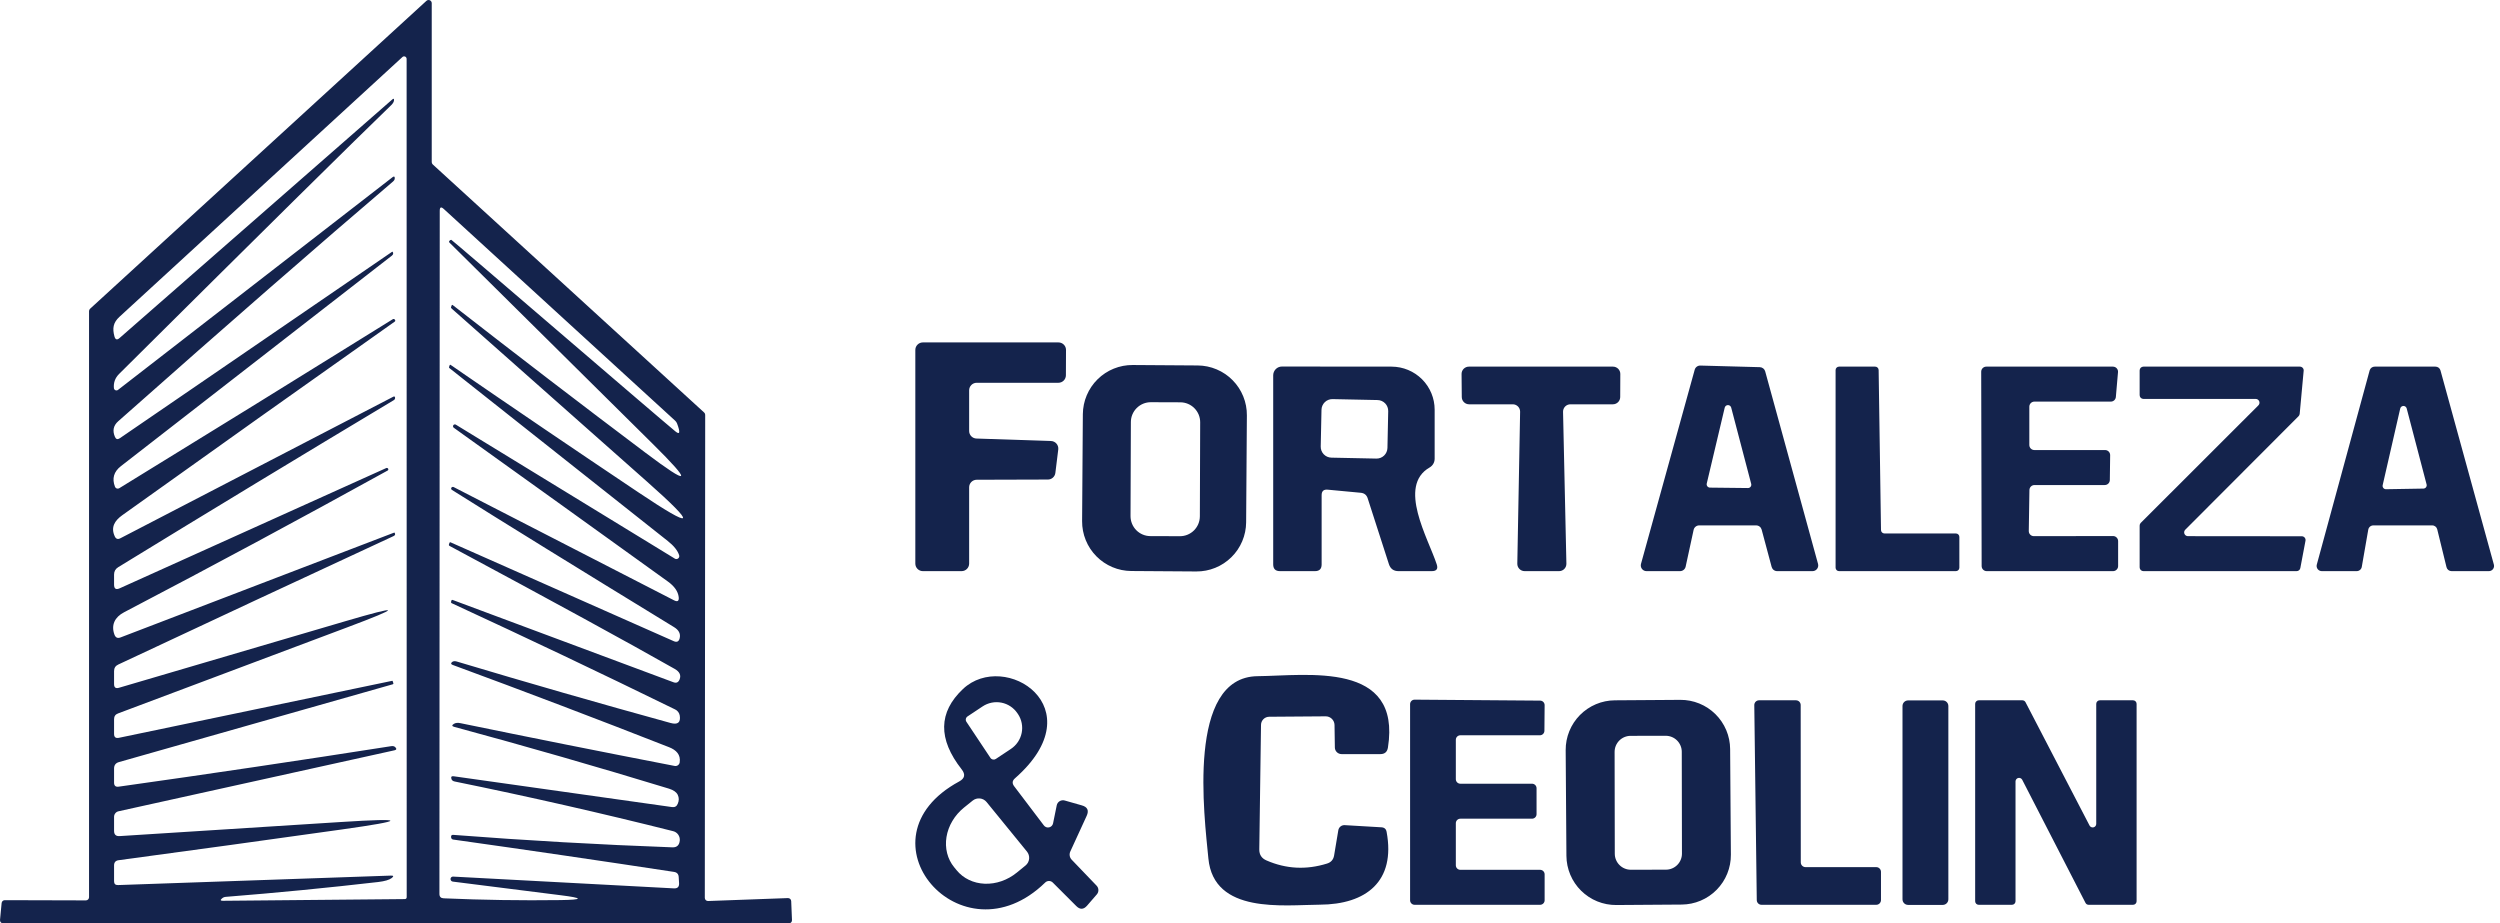 <svg xmlns="http://www.w3.org/2000/svg" width="222" height="82" viewBox="0 0 222 82" fill="none"><path d="M86.06 43.272V50.048C86.06 50.225 85.989 50.395 85.864 50.521C85.738 50.646 85.568 50.717 85.391 50.717H81.95C81.772 50.717 81.602 50.646 81.477 50.521C81.351 50.395 81.281 50.225 81.281 50.048V31.076C81.281 30.898 81.351 30.728 81.477 30.603C81.602 30.477 81.772 30.407 81.95 30.407H93.993C94.081 30.407 94.169 30.424 94.251 30.459C94.333 30.493 94.407 30.543 94.469 30.606C94.531 30.669 94.581 30.744 94.614 30.826C94.647 30.909 94.663 30.997 94.662 31.085L94.652 33.331C94.65 33.507 94.578 33.675 94.453 33.798C94.328 33.922 94.159 33.991 93.983 33.991H86.729C86.551 33.991 86.381 34.061 86.256 34.187C86.13 34.312 86.06 34.483 86.06 34.66V38.273C86.06 38.447 86.128 38.614 86.249 38.739C86.37 38.864 86.536 38.937 86.71 38.942L93.324 39.162C93.417 39.164 93.508 39.185 93.593 39.225C93.677 39.264 93.752 39.321 93.813 39.391C93.874 39.461 93.92 39.543 93.948 39.632C93.975 39.721 93.984 39.815 93.974 39.907L93.716 42C93.695 42.162 93.615 42.311 93.492 42.419C93.368 42.526 93.21 42.585 93.046 42.583L86.729 42.602C86.551 42.602 86.381 42.673 86.256 42.798C86.13 42.924 86.06 43.094 86.06 43.272Z" fill="#14234C"></path><path d="M117.722 63.61L112.695 63.648C112.506 63.651 112.325 63.727 112.191 63.861C112.057 63.995 111.981 64.176 111.978 64.365L111.825 75.424C111.819 75.895 112.032 76.223 112.466 76.408C114.205 77.166 115.996 77.259 117.837 76.685C118.194 76.577 118.404 76.338 118.468 75.968L118.841 73.732C118.862 73.598 118.932 73.476 119.038 73.391C119.145 73.306 119.279 73.264 119.414 73.273L122.664 73.464C122.931 73.477 123.087 73.614 123.132 73.875C123.944 78.253 121.335 80.317 117.187 80.336C113.995 80.355 107.773 81.197 107.304 76.227C106.951 72.528 105.336 60.103 111.682 60.045C116.117 59.997 124.47 58.678 123.247 66.392C123.183 66.774 122.96 66.965 122.578 66.965H119.137C118.979 66.965 118.827 66.904 118.714 66.795C118.602 66.686 118.537 66.537 118.535 66.382L118.506 64.375C118.501 64.17 118.416 63.976 118.27 63.833C118.123 63.69 117.927 63.61 117.722 63.61Z" fill="#14234C"></path><path d="M93.513 73.111L93.838 71.514C93.853 71.438 93.884 71.366 93.929 71.302C93.973 71.239 94.031 71.185 94.097 71.145C94.164 71.104 94.238 71.078 94.315 71.068C94.392 71.057 94.47 71.063 94.545 71.084L96.055 71.514C96.571 71.655 96.718 71.967 96.495 72.451L95.042 75.615C94.988 75.733 94.971 75.865 94.991 75.992C95.011 76.12 95.069 76.238 95.156 76.332L97.374 78.644C97.476 78.748 97.535 78.887 97.538 79.033C97.542 79.178 97.49 79.32 97.393 79.428L96.523 80.432C96.217 80.776 95.902 80.785 95.577 80.46L93.493 78.377C93.45 78.332 93.397 78.295 93.339 78.27C93.281 78.245 93.219 78.232 93.156 78.231C93.093 78.23 93.03 78.242 92.972 78.265C92.913 78.288 92.86 78.323 92.815 78.367C85.369 85.631 75.793 74.468 85.178 69.393C85.675 69.125 85.749 68.768 85.398 68.322C83.283 65.627 83.321 63.247 85.513 61.182C89.212 57.694 97.288 62.826 90.129 69.115C89.887 69.326 89.862 69.558 90.053 69.813L92.691 73.292C92.743 73.365 92.816 73.42 92.899 73.452C92.983 73.484 93.074 73.49 93.161 73.471C93.249 73.452 93.328 73.407 93.391 73.343C93.453 73.279 93.496 73.198 93.513 73.111ZM85.819 64.098L87.95 67.299C87.975 67.337 88.007 67.37 88.045 67.395C88.082 67.42 88.125 67.438 88.169 67.447C88.213 67.455 88.259 67.455 88.304 67.447C88.348 67.438 88.39 67.42 88.428 67.395L89.766 66.506C90.011 66.344 90.222 66.135 90.387 65.891C90.551 65.647 90.666 65.374 90.725 65.086C90.783 64.798 90.784 64.502 90.728 64.215C90.672 63.927 90.559 63.653 90.397 63.41L90.349 63.343C90.187 63.099 89.978 62.89 89.734 62.728C89.491 62.566 89.218 62.453 88.93 62.396C88.642 62.339 88.346 62.339 88.058 62.397C87.771 62.454 87.497 62.568 87.252 62.731L85.914 63.62C85.876 63.645 85.844 63.677 85.819 63.715C85.794 63.752 85.776 63.794 85.767 63.839C85.758 63.883 85.758 63.929 85.767 63.973C85.776 64.018 85.793 64.06 85.819 64.098ZM91.19 75.615L87.606 71.218C87.458 71.039 87.246 70.925 87.015 70.902C86.784 70.879 86.553 70.948 86.373 71.094L85.589 71.725C85.181 72.057 84.835 72.458 84.57 72.904C84.306 73.35 84.129 73.832 84.049 74.323C83.969 74.814 83.988 75.304 84.105 75.765C84.221 76.226 84.433 76.649 84.729 77.01L84.949 77.278C85.544 78.005 86.441 78.435 87.443 78.475C88.445 78.514 89.469 78.159 90.292 77.488L91.066 76.857C91.156 76.784 91.231 76.694 91.286 76.592C91.341 76.489 91.375 76.377 91.387 76.262C91.398 76.146 91.387 76.03 91.353 75.919C91.319 75.808 91.264 75.704 91.19 75.615Z" fill="#14234C"></path><path d="M110.657 46.381C110.653 46.958 110.535 47.529 110.31 48.061C110.086 48.593 109.759 49.075 109.347 49.48C108.936 49.886 108.449 50.206 107.914 50.423C107.379 50.641 106.807 50.75 106.23 50.746L100.457 50.706C99.88 50.702 99.309 50.584 98.777 50.36C98.245 50.135 97.763 49.808 97.357 49.397C96.952 48.986 96.631 48.499 96.414 47.964C96.197 47.429 96.087 46.856 96.091 46.279L96.157 36.779C96.162 36.201 96.279 35.63 96.504 35.099C96.729 34.567 97.056 34.084 97.467 33.679C97.878 33.273 98.365 32.953 98.9 32.736C99.435 32.519 100.007 32.409 100.585 32.413L106.357 32.453C106.935 32.457 107.506 32.575 108.037 32.8C108.569 33.024 109.052 33.352 109.457 33.763C109.863 34.174 110.183 34.661 110.4 35.196C110.617 35.731 110.727 36.303 110.723 36.88L110.657 46.381ZM106.576 37.5C106.577 37.268 106.532 37.038 106.444 36.823C106.355 36.608 106.226 36.412 106.062 36.248C105.899 36.083 105.704 35.952 105.49 35.862C105.276 35.773 105.046 35.726 104.814 35.725L102.195 35.716C101.726 35.715 101.276 35.899 100.943 36.23C100.61 36.56 100.422 37.009 100.421 37.478L100.391 45.832C100.391 46.064 100.436 46.294 100.524 46.509C100.612 46.724 100.741 46.919 100.905 47.084C101.069 47.248 101.263 47.38 101.477 47.469C101.691 47.559 101.921 47.605 102.153 47.606L104.772 47.615C105.241 47.617 105.692 47.432 106.024 47.102C106.357 46.771 106.545 46.322 106.547 45.853L106.576 37.5Z" fill="#14234C"></path><path d="M117.361 43.969V50.124C117.361 50.519 117.164 50.717 116.769 50.717H113.663C113.261 50.717 113.06 50.516 113.06 50.115V33.331C113.06 33.123 113.142 32.924 113.287 32.777C113.432 32.63 113.629 32.548 113.835 32.548L123.574 32.557C124.589 32.56 125.561 32.964 126.278 33.68C126.995 34.397 127.397 35.368 127.397 36.38V40.739C127.397 40.895 127.356 41.049 127.277 41.185C127.198 41.321 127.085 41.434 126.948 41.513C124.081 43.157 126.814 47.783 127.579 50.105C127.719 50.513 127.572 50.717 127.139 50.717H124.186C123.752 50.717 123.469 50.51 123.335 50.096L121.452 44.256C121.357 43.956 121.153 43.791 120.84 43.759L117.897 43.482C117.54 43.45 117.361 43.612 117.361 43.969ZM123.273 36.51C123.278 36.254 123.182 36.006 123.005 35.821C122.827 35.636 122.584 35.53 122.328 35.524L118.334 35.441C118.207 35.438 118.081 35.46 117.963 35.506C117.845 35.552 117.737 35.621 117.646 35.709C117.554 35.797 117.481 35.902 117.43 36.018C117.379 36.134 117.351 36.259 117.349 36.386L117.28 39.654C117.275 39.91 117.371 40.157 117.549 40.342C117.726 40.527 117.969 40.633 118.225 40.639L122.219 40.722C122.346 40.725 122.472 40.703 122.59 40.657C122.708 40.611 122.816 40.542 122.908 40.454C122.999 40.366 123.072 40.261 123.123 40.145C123.174 40.029 123.202 39.904 123.205 39.778L123.273 36.51Z" fill="#14234C"></path><path d="M156.749 32.978L161.442 50.076C161.462 50.151 161.465 50.23 161.45 50.307C161.436 50.383 161.403 50.455 161.356 50.517C161.309 50.579 161.248 50.629 161.179 50.664C161.109 50.699 161.032 50.717 160.954 50.717H157.81C157.699 50.717 157.591 50.68 157.503 50.613C157.415 50.545 157.352 50.451 157.322 50.344L156.434 47.028C156.404 46.921 156.341 46.826 156.253 46.759C156.165 46.692 156.057 46.655 155.946 46.655H150.89C150.774 46.654 150.661 46.694 150.57 46.767C150.48 46.84 150.417 46.942 150.393 47.056L149.686 50.315C149.662 50.429 149.599 50.531 149.509 50.604C149.418 50.677 149.305 50.717 149.189 50.717H146.207C146.129 50.717 146.052 50.699 145.982 50.664C145.913 50.629 145.852 50.579 145.805 50.517C145.758 50.455 145.725 50.383 145.711 50.307C145.696 50.23 145.699 50.151 145.719 50.076L150.489 32.834C150.518 32.726 150.583 32.63 150.673 32.563C150.763 32.495 150.873 32.46 150.986 32.462L156.281 32.605C156.388 32.609 156.491 32.648 156.576 32.715C156.66 32.782 156.721 32.874 156.749 32.978ZM151.559 42.937C151.549 42.98 151.549 43.025 151.559 43.068C151.568 43.112 151.588 43.152 151.615 43.187C151.643 43.222 151.678 43.25 151.718 43.27C151.758 43.289 151.801 43.3 151.846 43.3L155.21 43.338C155.256 43.34 155.302 43.331 155.344 43.311C155.386 43.292 155.423 43.263 155.452 43.227C155.481 43.19 155.501 43.148 155.51 43.102C155.52 43.057 155.518 43.01 155.506 42.965L153.729 36.189C153.711 36.126 153.673 36.07 153.621 36.031C153.568 35.992 153.504 35.971 153.438 35.972C153.373 35.973 153.309 35.996 153.258 36.037C153.207 36.078 153.171 36.135 153.155 36.199L151.559 42.937Z" fill="#14234C"></path><path d="M129.278 73.101V76.838C129.278 76.945 129.32 77.047 129.395 77.122C129.471 77.197 129.573 77.24 129.679 77.24H136.761C136.868 77.24 136.97 77.282 137.045 77.357C137.121 77.433 137.163 77.535 137.163 77.641V79.945C137.163 80.051 137.121 80.153 137.045 80.228C136.97 80.304 136.868 80.346 136.761 80.346H125.617C125.511 80.346 125.408 80.304 125.333 80.228C125.258 80.153 125.216 80.051 125.216 79.945V62.53C125.216 62.424 125.258 62.322 125.333 62.246C125.408 62.171 125.511 62.129 125.617 62.129L136.771 62.215C136.876 62.217 136.975 62.261 137.049 62.336C137.122 62.411 137.163 62.511 137.163 62.616L137.144 64.901C137.141 65.005 137.098 65.105 137.023 65.178C136.948 65.252 136.847 65.293 136.742 65.293H129.679C129.573 65.293 129.471 65.335 129.395 65.41C129.32 65.485 129.278 65.588 129.278 65.694V69.192C129.278 69.299 129.32 69.401 129.395 69.476C129.471 69.551 129.573 69.594 129.679 69.594H136.045C136.151 69.594 136.253 69.636 136.328 69.711C136.404 69.786 136.446 69.888 136.446 69.995V72.298C136.446 72.405 136.404 72.507 136.328 72.582C136.253 72.657 136.151 72.7 136.045 72.7H129.679C129.573 72.7 129.471 72.742 129.395 72.817C129.32 72.893 129.278 72.995 129.278 73.101Z" fill="#14234C"></path><path d="M138.799 36.571L139.096 50.048C139.098 50.135 139.083 50.221 139.052 50.302C139.02 50.383 138.973 50.457 138.912 50.52C138.852 50.582 138.779 50.632 138.699 50.666C138.619 50.7 138.533 50.717 138.446 50.717H135.387C135.301 50.717 135.216 50.7 135.136 50.666C135.057 50.633 134.985 50.584 134.924 50.523C134.864 50.462 134.816 50.389 134.784 50.309C134.752 50.229 134.736 50.144 134.737 50.057L134.986 36.562C134.987 36.476 134.971 36.39 134.939 36.31C134.907 36.23 134.859 36.157 134.799 36.096C134.738 36.035 134.666 35.986 134.587 35.953C134.507 35.919 134.422 35.902 134.336 35.902H130.456C130.285 35.902 130.121 35.835 129.999 35.715C129.878 35.596 129.808 35.433 129.806 35.262L129.787 33.217C129.785 33.13 129.801 33.045 129.833 32.965C129.865 32.885 129.913 32.812 129.973 32.751C130.034 32.69 130.106 32.641 130.185 32.608C130.265 32.574 130.35 32.557 130.436 32.557H143.234C143.32 32.557 143.406 32.574 143.485 32.608C143.565 32.641 143.637 32.69 143.697 32.751C143.758 32.812 143.805 32.885 143.837 32.965C143.87 33.045 143.885 33.13 143.884 33.217L143.875 35.262C143.872 35.433 143.803 35.596 143.681 35.715C143.559 35.835 143.395 35.902 143.225 35.902H139.449C139.362 35.902 139.276 35.92 139.196 35.954C139.116 35.987 139.044 36.037 138.983 36.099C138.922 36.162 138.875 36.236 138.843 36.317C138.812 36.398 138.797 36.484 138.799 36.571Z" fill="#14234C"></path><path d="M167.339 47.372H173.685C173.766 47.372 173.844 47.404 173.901 47.461C173.959 47.519 173.991 47.596 173.991 47.678V50.411C173.991 50.492 173.959 50.57 173.901 50.627C173.844 50.685 173.766 50.717 173.685 50.717H163.305C163.224 50.717 163.147 50.685 163.089 50.627C163.032 50.57 163 50.492 163 50.411V32.863C163 32.782 163.032 32.704 163.089 32.647C163.147 32.589 163.224 32.557 163.305 32.557H166.517C166.598 32.557 166.676 32.589 166.733 32.647C166.791 32.704 166.823 32.782 166.823 32.863L167.033 47.066C167.033 47.147 167.065 47.225 167.123 47.282C167.18 47.339 167.258 47.372 167.339 47.372Z" fill="#14234C"></path><path d="M180.204 36.113V39.515C180.204 39.634 180.251 39.749 180.335 39.833C180.419 39.917 180.534 39.964 180.653 39.964H186.932C186.992 39.964 187.051 39.976 187.106 39.999C187.162 40.023 187.212 40.057 187.253 40.099C187.295 40.142 187.328 40.193 187.35 40.248C187.372 40.304 187.383 40.363 187.382 40.423L187.353 42.631C187.35 42.748 187.302 42.86 187.218 42.943C187.134 43.025 187.021 43.071 186.904 43.071H180.662C180.545 43.071 180.432 43.117 180.348 43.199C180.264 43.281 180.216 43.393 180.213 43.51L180.156 47.152C180.155 47.212 180.165 47.271 180.187 47.327C180.209 47.382 180.242 47.433 180.284 47.476C180.326 47.518 180.376 47.552 180.431 47.575C180.486 47.599 180.545 47.611 180.605 47.611L187.64 47.601C187.759 47.601 187.873 47.648 187.957 47.733C188.041 47.817 188.089 47.931 188.089 48.05V50.268C188.089 50.387 188.041 50.501 187.957 50.585C187.873 50.669 187.759 50.717 187.64 50.717H176.419C176.3 50.717 176.185 50.669 176.101 50.585C176.017 50.501 175.97 50.387 175.97 50.268L175.931 33.006C175.931 32.887 175.979 32.773 176.063 32.689C176.147 32.605 176.261 32.557 176.381 32.557H187.63C187.692 32.557 187.754 32.57 187.811 32.595C187.868 32.62 187.92 32.656 187.962 32.702C188.004 32.748 188.036 32.802 188.057 32.861C188.077 32.92 188.085 32.982 188.079 33.045L187.888 35.252C187.878 35.365 187.827 35.469 187.744 35.546C187.66 35.622 187.552 35.664 187.439 35.663H180.653C180.534 35.663 180.419 35.711 180.335 35.795C180.251 35.879 180.204 35.993 180.204 36.113Z" fill="#14234C"></path><path d="M194.292 47.611L204.404 47.62C204.452 47.621 204.5 47.632 204.544 47.653C204.587 47.674 204.626 47.704 204.657 47.741C204.688 47.778 204.71 47.822 204.723 47.869C204.735 47.915 204.737 47.964 204.729 48.012L204.27 50.44C204.257 50.517 204.217 50.586 204.158 50.637C204.098 50.688 204.023 50.716 203.945 50.717H190.335C190.246 50.717 190.161 50.682 190.098 50.619C190.036 50.556 190 50.471 190 50.382V46.674C190 46.63 190.008 46.586 190.024 46.545C190.041 46.504 190.065 46.467 190.096 46.435L200.543 35.998C200.59 35.951 200.623 35.891 200.636 35.826C200.65 35.76 200.643 35.692 200.617 35.63C200.591 35.569 200.548 35.516 200.492 35.479C200.436 35.443 200.37 35.423 200.304 35.425H190.335C190.246 35.425 190.161 35.389 190.098 35.327C190.036 35.264 190 35.179 190 35.09V32.892C190 32.803 190.036 32.718 190.098 32.655C190.161 32.592 190.246 32.557 190.335 32.557H204.232C204.278 32.557 204.324 32.566 204.367 32.585C204.409 32.604 204.448 32.631 204.479 32.665C204.511 32.699 204.535 32.739 204.55 32.783C204.565 32.827 204.57 32.874 204.566 32.92L204.213 36.743C204.207 36.823 204.173 36.897 204.117 36.954L194.053 47.037C194.005 47.084 193.972 47.144 193.959 47.209C193.946 47.275 193.952 47.343 193.978 47.405C194.004 47.467 194.047 47.519 194.103 47.556C194.159 47.593 194.225 47.612 194.292 47.611Z" fill="#14234C"></path><path d="M215.978 46.655H210.75C210.642 46.655 210.538 46.694 210.456 46.764C210.374 46.834 210.319 46.931 210.301 47.037L209.727 50.334C209.709 50.441 209.655 50.537 209.572 50.607C209.49 50.677 209.386 50.716 209.278 50.717H206.182C206.11 50.718 206.039 50.702 205.975 50.671C205.91 50.64 205.854 50.595 205.811 50.538C205.767 50.481 205.737 50.415 205.723 50.345C205.71 50.275 205.713 50.203 205.732 50.134L210.425 32.892C210.453 32.794 210.512 32.708 210.593 32.648C210.674 32.587 210.773 32.555 210.874 32.557H216.265C216.366 32.555 216.465 32.587 216.547 32.648C216.628 32.708 216.687 32.794 216.714 32.892L221.455 50.134C221.474 50.202 221.477 50.273 221.464 50.343C221.451 50.412 221.422 50.478 221.379 50.534C221.337 50.591 221.282 50.636 221.219 50.668C221.155 50.7 221.086 50.716 221.015 50.717H217.699C217.595 50.717 217.494 50.683 217.412 50.618C217.331 50.554 217.273 50.464 217.249 50.363L216.427 47.008C216.404 46.907 216.346 46.817 216.265 46.753C216.183 46.689 216.082 46.654 215.978 46.655ZM211.582 43.08C211.571 43.124 211.571 43.17 211.582 43.214C211.592 43.258 211.612 43.299 211.641 43.334C211.669 43.369 211.706 43.397 211.747 43.416C211.788 43.435 211.833 43.444 211.878 43.443L215.204 43.386C215.249 43.385 215.292 43.373 215.332 43.352C215.372 43.332 215.406 43.302 215.433 43.267C215.459 43.231 215.478 43.189 215.486 43.145C215.494 43.102 215.493 43.056 215.481 43.013L213.713 36.265C213.695 36.202 213.657 36.147 213.605 36.107C213.552 36.068 213.488 36.047 213.423 36.048C213.357 36.05 213.294 36.072 213.242 36.113C213.191 36.154 213.155 36.211 213.14 36.275L211.582 43.08Z" fill="#14234C"></path><path d="M153.702 75.898C153.706 76.476 153.596 77.048 153.379 77.583C153.162 78.118 152.841 78.605 152.436 79.016C152.03 79.427 151.548 79.754 151.016 79.979C150.484 80.204 149.913 80.321 149.336 80.325L143.525 80.366C142.948 80.37 142.375 80.26 141.84 80.043C141.305 79.826 140.818 79.505 140.407 79.1C139.996 78.695 139.669 78.212 139.444 77.68C139.22 77.148 139.102 76.578 139.098 76L139.032 66.615C139.028 66.037 139.138 65.465 139.355 64.93C139.572 64.395 139.893 63.908 140.298 63.497C140.704 63.086 141.186 62.759 141.718 62.534C142.25 62.309 142.821 62.192 143.398 62.188L149.209 62.147C149.786 62.143 150.359 62.253 150.894 62.47C151.429 62.687 151.916 63.008 152.327 63.413C152.738 63.819 153.065 64.301 153.29 64.833C153.514 65.365 153.632 65.936 153.636 66.513L153.702 75.898ZM149.341 66.759C149.341 66.572 149.304 66.387 149.232 66.215C149.16 66.042 149.055 65.885 148.922 65.753C148.79 65.621 148.633 65.516 148.46 65.445C148.287 65.374 148.101 65.337 147.914 65.338L144.799 65.343C144.612 65.343 144.427 65.381 144.254 65.452C144.081 65.524 143.924 65.629 143.792 65.762C143.66 65.894 143.556 66.052 143.484 66.225C143.413 66.397 143.377 66.583 143.377 66.77L143.393 75.811C143.393 75.998 143.43 76.183 143.502 76.356C143.574 76.529 143.679 76.686 143.812 76.817C143.944 76.95 144.101 77.054 144.274 77.125C144.447 77.197 144.632 77.233 144.819 77.233L147.935 77.227C148.122 77.227 148.307 77.19 148.48 77.118C148.653 77.046 148.81 76.941 148.942 76.808C149.074 76.676 149.178 76.519 149.249 76.346C149.321 76.173 149.357 75.988 149.357 75.801L149.341 66.759Z" fill="#14234C"></path><path d="M160.331 77.001H166.61C166.722 77.001 166.829 77.045 166.908 77.124C166.986 77.203 167.031 77.31 167.031 77.421V79.925C167.031 80.037 166.986 80.144 166.908 80.223C166.829 80.302 166.722 80.346 166.61 80.346H156.422C156.312 80.346 156.206 80.303 156.128 80.226C156.049 80.149 156.004 80.045 156.001 79.935L155.781 62.616C155.78 62.56 155.79 62.505 155.811 62.453C155.831 62.4 155.862 62.353 155.901 62.313C155.94 62.273 155.987 62.241 156.039 62.219C156.09 62.197 156.146 62.186 156.202 62.186H159.48C159.592 62.186 159.699 62.231 159.778 62.309C159.856 62.388 159.901 62.495 159.901 62.607L159.91 76.58C159.91 76.692 159.955 76.799 160.033 76.878C160.112 76.957 160.219 77.001 160.331 77.001Z" fill="#14234C"></path><path d="M172.517 62.196H169.439C169.165 62.196 168.942 62.418 168.942 62.693V79.859C168.942 80.133 169.165 80.356 169.439 80.356H172.517C172.791 80.356 173.014 80.133 173.014 79.859V62.693C173.014 62.418 172.791 62.196 172.517 62.196Z" fill="#14234C"></path><path d="M178.978 69.383V80.031C178.978 80.114 178.945 80.195 178.886 80.254C178.826 80.313 178.746 80.346 178.663 80.346H175.709C175.626 80.346 175.545 80.313 175.486 80.254C175.427 80.195 175.394 80.114 175.394 80.031V62.502C175.394 62.418 175.427 62.338 175.486 62.279C175.545 62.219 175.626 62.186 175.709 62.186H179.59C179.647 62.187 179.703 62.203 179.752 62.234C179.801 62.264 179.841 62.307 179.867 62.358L185.554 73.311C185.587 73.373 185.639 73.421 185.703 73.449C185.766 73.478 185.838 73.484 185.905 73.468C185.973 73.451 186.033 73.413 186.077 73.359C186.12 73.305 186.145 73.238 186.146 73.168V62.502C186.146 62.418 186.18 62.338 186.239 62.279C186.298 62.219 186.378 62.186 186.462 62.186H189.415C189.499 62.186 189.579 62.219 189.638 62.279C189.697 62.338 189.73 62.418 189.73 62.502V80.031C189.73 80.114 189.697 80.195 189.638 80.254C189.579 80.313 189.499 80.346 189.415 80.346H185.468C185.41 80.345 185.354 80.329 185.305 80.299C185.256 80.268 185.217 80.225 185.191 80.174L179.571 69.24C179.537 69.179 179.485 69.13 179.421 69.102C179.358 69.074 179.287 69.067 179.219 69.084C179.152 69.1 179.091 69.138 179.048 69.192C179.004 69.247 178.98 69.314 178.978 69.383Z" fill="#14234C"></path><path d="M70.259 80.024L70.328 81.706C70.33 81.744 70.324 81.782 70.311 81.817C70.297 81.853 70.277 81.886 70.251 81.913C70.224 81.941 70.193 81.963 70.158 81.977C70.123 81.992 70.085 82 70.047 82H0.282C0.242 82 0.204 81.992 0.168 81.976C0.132 81.961 0.1 81.938 0.073 81.908C0.047 81.879 0.027 81.845 0.014 81.808C0.002 81.771 -0.002 81.731 0.001 81.692L0.145 80.188C0.152 80.118 0.184 80.054 0.236 80.007C0.288 79.96 0.355 79.934 0.425 79.935L7.626 79.955C7.701 79.955 7.772 79.926 7.824 79.873C7.877 79.821 7.907 79.749 7.907 79.675V27.628C7.907 27.589 7.914 27.551 7.93 27.516C7.945 27.48 7.967 27.449 7.995 27.422L37.866 0.076C37.906 0.038 37.956 0.013 38.01 0.004C38.063 -0.005 38.119 0.001 38.169 0.023C38.219 0.045 38.262 0.081 38.292 0.127C38.322 0.173 38.338 0.226 38.338 0.281V14.395C38.337 14.434 38.345 14.472 38.361 14.507C38.376 14.542 38.398 14.574 38.426 14.6L62.532 36.634C62.56 36.66 62.583 36.692 62.598 36.727C62.613 36.763 62.621 36.8 62.621 36.839L62.587 79.73C62.587 79.768 62.594 79.805 62.609 79.84C62.624 79.875 62.646 79.907 62.674 79.933C62.701 79.959 62.734 79.98 62.769 79.993C62.805 80.006 62.843 80.012 62.881 80.01L69.965 79.75C70.003 79.748 70.04 79.754 70.075 79.767C70.11 79.78 70.143 79.799 70.17 79.825C70.198 79.85 70.219 79.881 70.235 79.915C70.25 79.949 70.258 79.986 70.259 80.024ZM34.412 41.79C26.657 46.075 18.857 50.27 11.011 54.373C10.191 54.803 9.849 55.501 10.163 56.356C10.264 56.625 10.446 56.707 10.71 56.602L34.932 47.322C35 47.295 35.037 47.288 35.041 47.302C35.078 47.37 35.092 47.429 35.083 47.48C35.069 47.53 35.021 47.573 34.939 47.609C26.788 51.389 18.643 55.189 10.505 59.009C10.254 59.123 10.129 59.319 10.129 59.597V60.746C10.129 61.052 10.275 61.161 10.567 61.074L30.61 55.18C35.666 53.693 35.725 53.876 30.788 55.727L10.485 63.352C10.248 63.438 10.129 63.609 10.129 63.864V65.171C10.129 65.458 10.27 65.574 10.553 65.519L34.747 60.473C34.82 60.454 34.859 60.452 34.864 60.466C34.886 60.53 34.907 60.593 34.925 60.657C34.948 60.712 34.93 60.748 34.87 60.767L10.56 67.674C10.273 67.755 10.129 67.947 10.129 68.248V69.499C10.129 69.777 10.268 69.896 10.546 69.855C18.62 68.72 26.687 67.521 34.747 66.258C34.907 66.235 35.028 66.269 35.11 66.361C35.237 66.497 35.21 66.586 35.028 66.627L10.519 72.043C10.408 72.068 10.309 72.13 10.239 72.22C10.168 72.309 10.129 72.421 10.129 72.536V73.78C10.129 74.113 10.296 74.268 10.628 74.245L30.282 72.994C36.104 72.624 36.127 72.846 30.35 73.657C23.753 74.587 17.148 75.497 10.533 76.386C10.264 76.422 10.129 76.577 10.129 76.851V78.252C10.129 78.49 10.248 78.604 10.485 78.594L34.7 77.753C34.955 77.744 34.982 77.817 34.782 77.972C34.563 78.136 34.168 78.252 33.599 78.321C29.09 78.841 24.572 79.281 20.045 79.641C19.922 79.65 19.812 79.695 19.716 79.778C19.543 79.919 19.568 79.99 19.792 79.99L35.937 79.839C36.056 79.839 36.115 79.778 36.115 79.654L36.108 5.232C36.108 5.188 36.095 5.145 36.072 5.108C36.048 5.071 36.015 5.042 35.976 5.024C35.937 5.006 35.893 5 35.851 5.006C35.809 5.013 35.77 5.032 35.739 5.061C27.392 12.729 19.017 20.418 10.615 28.127C10.04 28.653 9.972 29.159 10.163 29.878C10.245 30.169 10.398 30.215 10.621 30.014L34.83 8.836C34.953 8.726 35.005 8.754 34.987 8.918C34.973 9.05 34.891 9.189 34.741 9.335C31.472 12.49 23.416 20.447 10.574 33.208C10.223 33.559 10.07 33.978 10.115 34.466C10.119 34.506 10.134 34.545 10.157 34.577C10.181 34.61 10.213 34.636 10.25 34.652C10.287 34.668 10.328 34.673 10.368 34.669C10.408 34.664 10.446 34.648 10.478 34.623L34.857 15.736C34.994 15.631 35.06 15.665 35.055 15.838C35.055 15.943 34.996 16.043 34.877 16.139C28.454 21.61 20.327 28.699 10.498 37.407C10.07 37.785 9.972 38.245 10.204 38.788C10.296 39.007 10.439 39.05 10.635 38.918L34.782 22.383C34.827 22.346 34.857 22.341 34.87 22.369C34.907 22.424 34.921 22.478 34.911 22.533C34.907 22.588 34.868 22.645 34.795 22.704C26.776 28.936 18.757 35.166 10.738 41.393C10.104 41.886 9.928 42.497 10.211 43.226C10.225 43.261 10.246 43.294 10.273 43.32C10.3 43.346 10.333 43.366 10.369 43.379C10.405 43.391 10.443 43.395 10.481 43.392C10.518 43.388 10.555 43.376 10.587 43.356C18.711 38.368 26.806 33.367 34.87 28.352C34.911 28.325 34.948 28.316 34.98 28.325C35.03 28.334 35.069 28.373 35.096 28.441C35.11 28.491 35.096 28.53 35.055 28.558C26.972 34.265 18.907 39.996 10.861 45.749C10.17 46.242 9.821 46.83 10.191 47.63C10.296 47.858 10.46 47.915 10.683 47.801L34.918 35.232C35.019 35.177 35.073 35.207 35.083 35.321C35.092 35.412 35.051 35.485 34.959 35.54C26.781 40.441 18.627 45.383 10.498 50.365C10.252 50.516 10.129 50.735 10.129 51.022V51.911C10.129 52.285 10.298 52.394 10.635 52.239L34.296 41.564C34.327 41.55 34.362 41.549 34.395 41.561C34.428 41.572 34.455 41.595 34.47 41.625C34.486 41.655 34.488 41.689 34.477 41.72C34.467 41.751 34.443 41.776 34.412 41.79ZM40.286 43.253L59.851 53.306C60.17 53.47 60.309 53.374 60.269 53.019C60.209 52.517 59.888 52.057 59.304 51.637C52.976 47.078 46.642 42.529 40.3 37.988C40.282 37.976 40.267 37.96 40.255 37.942C40.243 37.924 40.235 37.904 40.23 37.883C40.226 37.861 40.227 37.839 40.231 37.818C40.235 37.797 40.244 37.777 40.256 37.759C40.268 37.741 40.283 37.725 40.301 37.713C40.32 37.702 40.34 37.693 40.361 37.689C40.382 37.685 40.404 37.685 40.425 37.689C40.447 37.694 40.467 37.702 40.485 37.714L59.926 49.606C59.972 49.634 60.024 49.647 60.077 49.644C60.13 49.641 60.181 49.622 60.222 49.589C60.264 49.556 60.295 49.511 60.31 49.461C60.326 49.41 60.326 49.356 60.309 49.305C60.177 48.891 59.84 48.469 59.297 48.04C52.837 42.921 46.375 37.803 39.91 32.688C39.874 32.661 39.863 32.629 39.876 32.592C39.895 32.538 39.913 32.483 39.931 32.428C39.934 32.42 39.938 32.413 39.944 32.407C39.95 32.401 39.957 32.397 39.965 32.394C39.973 32.392 39.982 32.391 39.99 32.392C39.998 32.393 40.006 32.396 40.013 32.401C45.538 36.203 51.089 39.971 56.665 43.705C61.721 47.092 61.971 46.768 57.417 42.734L40.109 27.402C40.059 27.356 40.038 27.32 40.047 27.293C40.065 27.233 40.086 27.174 40.109 27.115C40.111 27.106 40.116 27.098 40.122 27.091C40.129 27.084 40.137 27.079 40.146 27.076C40.154 27.074 40.164 27.073 40.173 27.075C40.182 27.077 40.191 27.081 40.198 27.087C45.869 31.51 51.57 35.877 57.301 40.19C61.312 43.208 61.534 42.95 57.964 39.417L39.924 21.555C39.865 21.505 39.86 21.448 39.91 21.384C39.956 21.329 40.011 21.3 40.075 21.295C40.136 21.288 58.162 36.812 59.968 38.302C60.373 38.64 60.426 38.41 60.125 37.612C60.089 37.513 60.028 37.424 59.947 37.352L39.411 18.56C39.17 18.337 39.049 18.389 39.049 18.717L39.021 79.381C39.021 79.632 39.149 79.762 39.404 79.771C42.851 79.921 46.304 79.974 49.765 79.928C51.812 79.896 51.821 79.752 49.792 79.497L40.211 78.287C40.153 78.28 40.098 78.251 40.059 78.205C40.021 78.159 40.002 78.1 40.007 78.04C40.011 77.982 40.039 77.928 40.084 77.89C40.129 77.853 40.187 77.836 40.245 77.842L59.851 78.888C60.166 78.902 60.316 78.752 60.303 78.437L60.269 77.883C60.255 77.619 60.116 77.466 59.851 77.425C53.323 76.431 46.788 75.474 40.245 74.553C40.186 74.544 40.141 74.521 40.109 74.485C40.072 74.434 40.054 74.377 40.054 74.314C40.054 74.186 40.116 74.127 40.239 74.136C46.721 74.637 53.214 75.007 59.715 75.244C60.102 75.257 60.319 75.059 60.364 74.649C60.383 74.46 60.334 74.272 60.226 74.117C60.118 73.962 59.958 73.853 59.776 73.808C53.375 72.198 46.908 70.728 40.375 69.397C40.22 69.365 40.125 69.29 40.088 69.171C40.029 68.984 40.095 68.904 40.286 68.932L59.673 71.667C59.92 71.704 60.091 71.606 60.186 71.373C60.305 71.1 60.305 70.837 60.186 70.587C60.072 70.345 59.813 70.16 59.407 70.033C53.088 68.104 46.733 66.276 40.341 64.548C40.122 64.489 40.109 64.4 40.3 64.282C40.446 64.186 40.647 64.165 40.902 64.22C47.079 65.492 53.414 66.757 59.906 68.015C59.956 68.025 60.008 68.025 60.058 68.014C60.109 68.004 60.156 67.983 60.198 67.954C60.24 67.924 60.276 67.887 60.303 67.843C60.331 67.8 60.349 67.751 60.357 67.701C60.46 67.017 60.05 66.6 59.42 66.354C53.038 63.851 46.628 61.414 40.191 59.043C40.031 58.98 40.018 58.893 40.15 58.783C40.25 58.706 40.387 58.692 40.56 58.742C46.87 60.635 53.197 62.453 59.544 64.2C60.182 64.377 60.455 64.161 60.364 63.55C60.345 63.432 60.298 63.32 60.228 63.225C60.158 63.13 60.066 63.054 59.961 63.003C53.364 59.775 46.744 56.627 40.102 53.559C40.047 53.536 40.04 53.463 40.081 53.34C40.104 53.276 40.145 53.256 40.205 53.279L59.797 60.582C60.056 60.682 60.239 60.602 60.344 60.343C60.499 59.964 60.355 59.65 59.913 59.399C55.76 57.042 49.092 53.399 39.91 48.471C39.865 48.444 39.849 48.405 39.863 48.355C39.881 48.305 39.899 48.252 39.917 48.198C39.92 48.189 39.925 48.181 39.931 48.174C39.937 48.168 39.945 48.162 39.953 48.158C39.961 48.154 39.97 48.152 39.979 48.152C39.989 48.152 39.998 48.153 40.006 48.157L59.831 56.937C60.109 57.06 60.284 56.971 60.357 56.67C60.449 56.274 60.28 55.946 59.851 55.686C51.372 50.502 44.8 46.442 40.136 43.507C40.119 43.497 40.104 43.485 40.092 43.47C40.08 43.456 40.071 43.438 40.066 43.42C40.061 43.402 40.06 43.383 40.062 43.364C40.065 43.345 40.071 43.327 40.081 43.311C40.091 43.294 40.104 43.279 40.12 43.267C40.136 43.256 40.154 43.247 40.173 43.241C40.192 43.236 40.212 43.234 40.231 43.236C40.251 43.239 40.27 43.244 40.286 43.253Z" fill="#14234C"></path></svg>